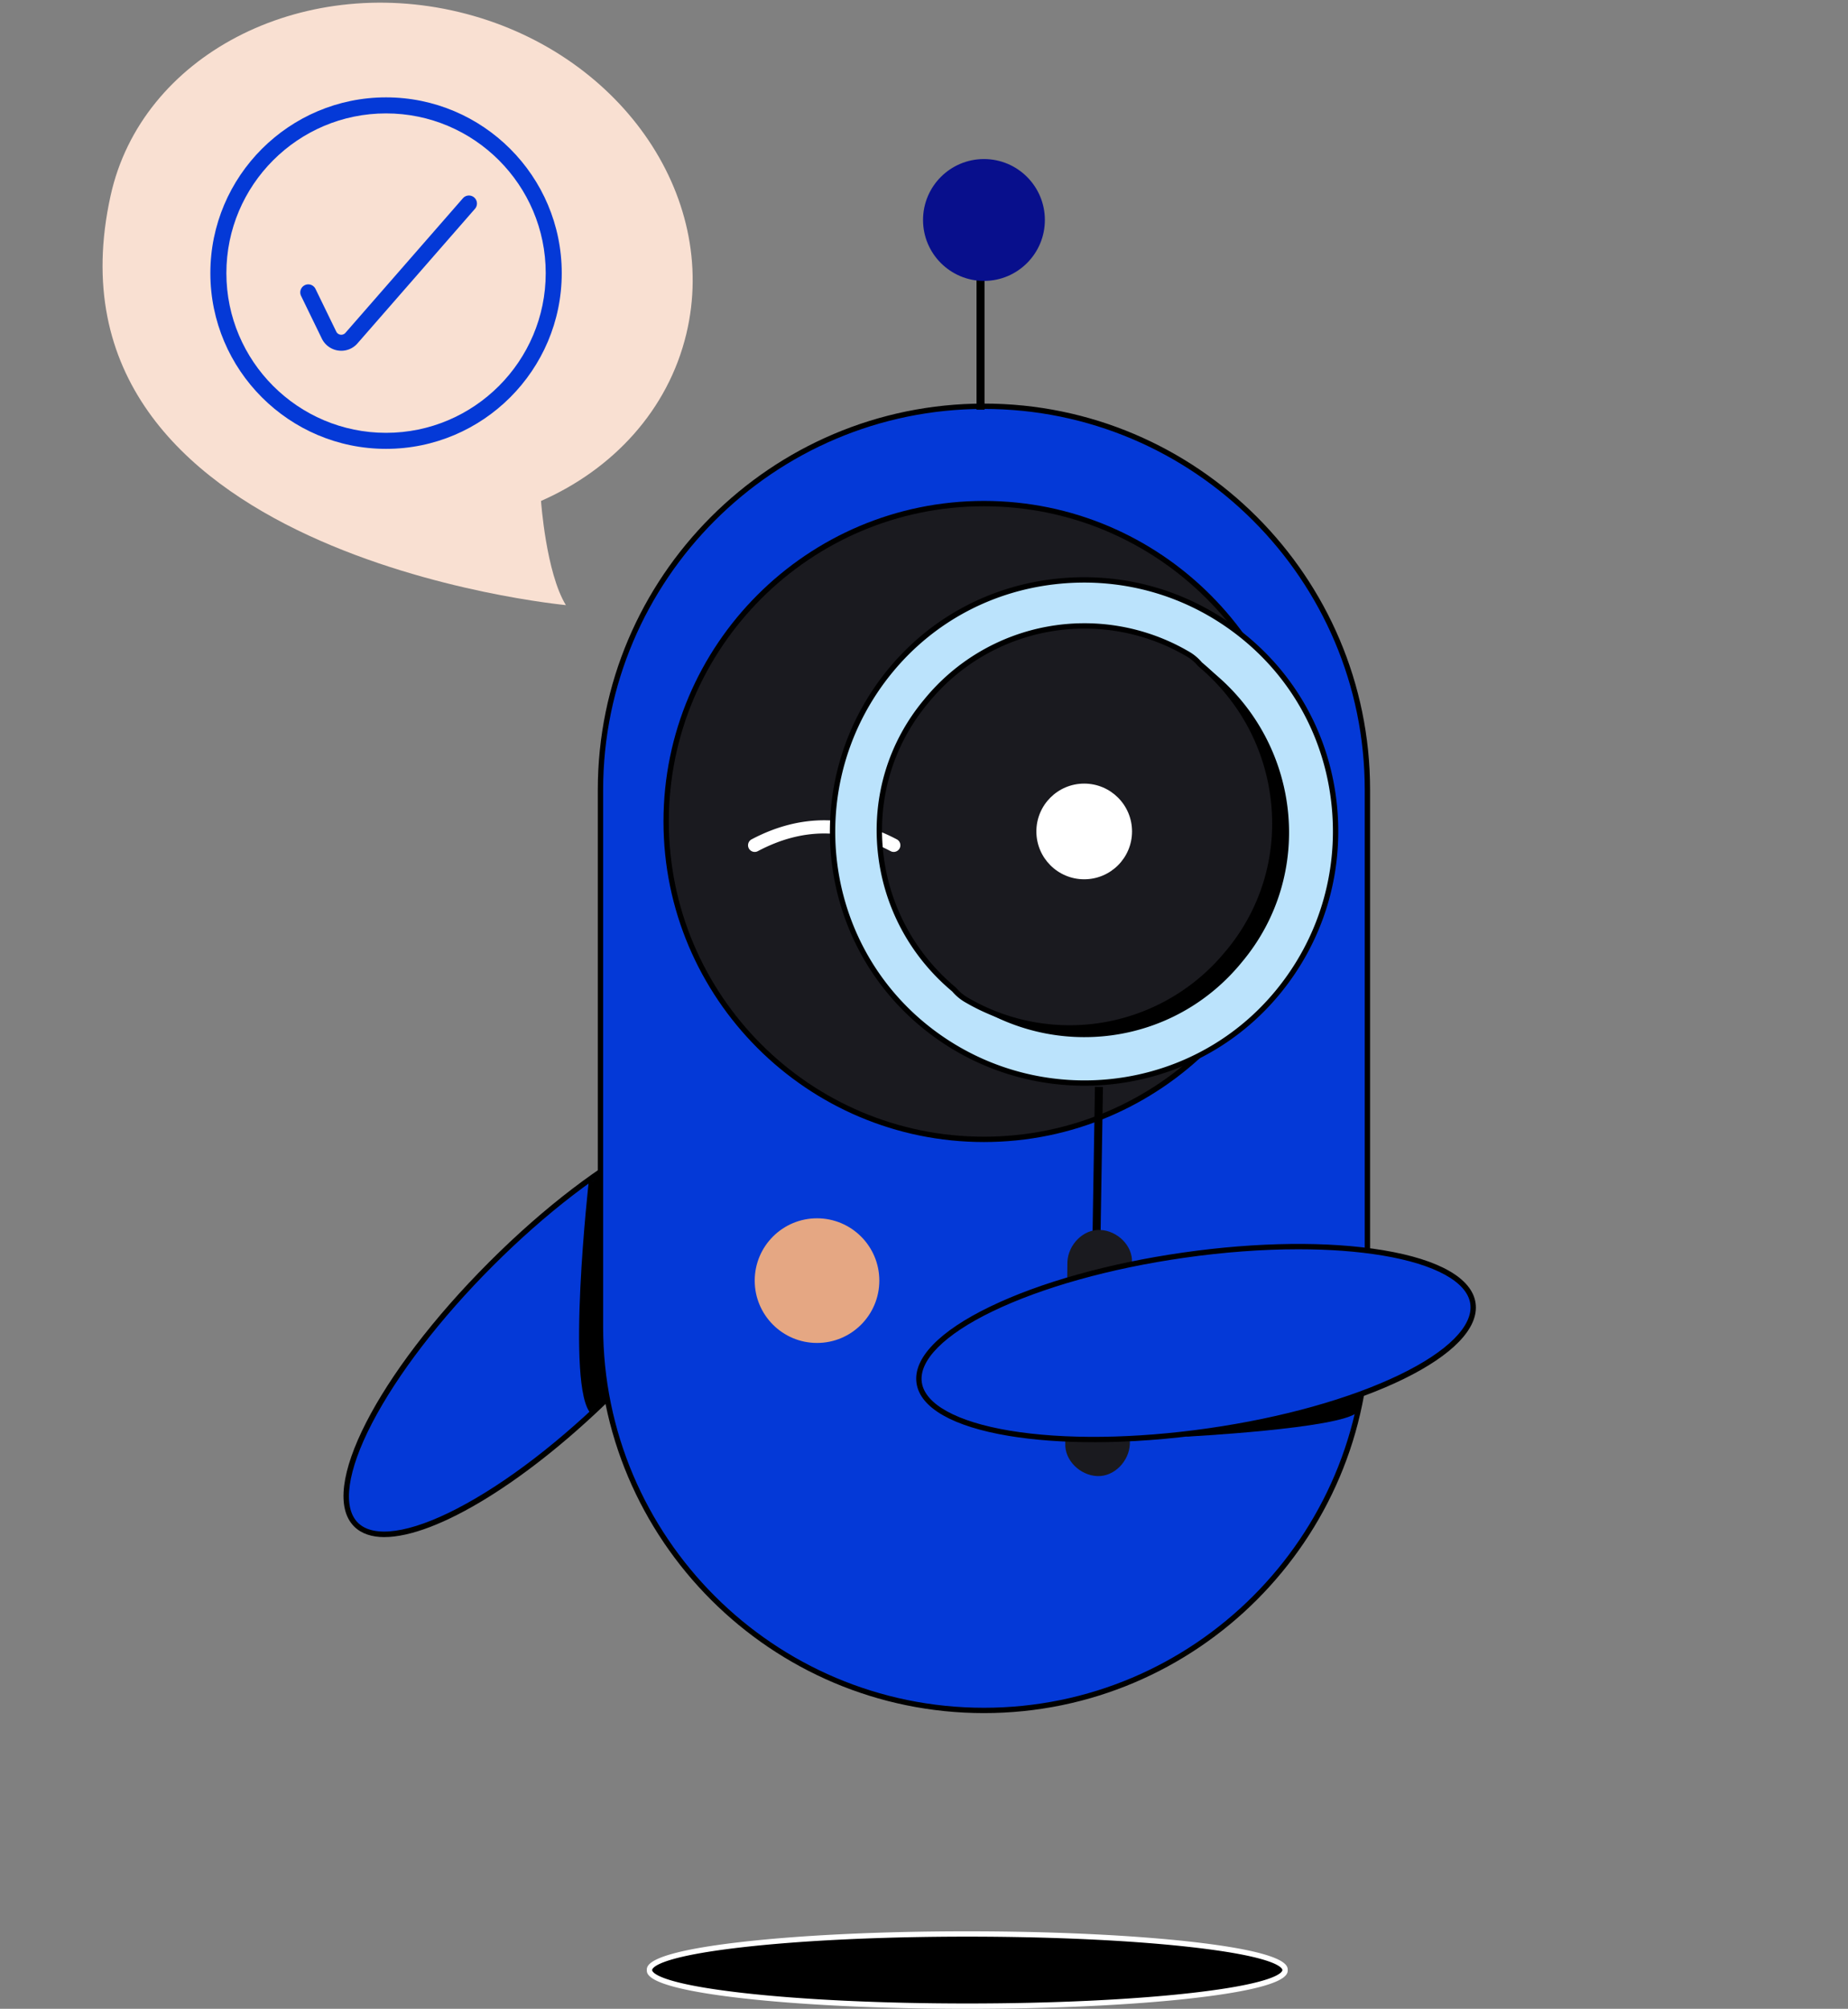 <?xml version="1.0" encoding="UTF-8"?>
<svg xmlns="http://www.w3.org/2000/svg" fill="none" viewBox="0 0 692 752" width="692" height="752">
  <rect x="0" y="0" width="692" height="752" fill="#808080" stroke="none"/>
  <path fill="#0439D7" d="M230.855 520.163c40.903-40.903 63.542-84.582 50.565-97.559-12.977-12.977-56.656 9.661-97.56 50.565-40.903 40.903-63.542 84.582-50.565 97.559 12.977 12.977 56.656-9.661 97.56-50.565Z"></path>
  <mask id="a" width="157" height="157" x="129" y="418" maskUnits="userSpaceOnUse" style="mask-type:luminance">
    <path fill="#fff" d="M230.855 520.163c40.903-40.903 63.542-84.582 50.565-97.559-12.977-12.977-56.656 9.661-97.56 50.565-40.903 40.903-63.542 84.582-50.565 97.559 12.977 12.977 56.656-9.661 97.56-50.565Z"></path>
  </mask>
  <g mask="url(#a)">
    <path fill="#000" d="M220.52 441.76s-8.82 78.2.86 87.5l9.47-9.09-1.49-85.4-8.84 7"></path>
  </g>
  <path fill="#000" d="M143.97 575.41c-4.81 0-8.68-1.28-11.37-3.98-13.57-13.57 8.64-57.05 50.56-98.97 41.93-41.93 85.4-64.14 98.97-50.57 13.57 13.57-8.64 57.05-50.57 98.97-33.6 33.6-68.2 54.54-87.6 54.54l.01.01Zm126.89-155.44c-6.94 0-16.3 2.9-27.28 8.59-18.34 9.5-39.29 25.59-59.01 45.31-19.72 19.72-35.8 40.67-45.31 59-9.2 17.75-11.11 31.28-5.26 37.14 5.86 5.86 19.39 3.94 37.14-5.26 18.34-9.5 39.29-25.59 59-45.31 19.71-19.71 35.8-40.67 45.31-59 9.2-17.75 11.11-31.28 5.26-37.14-2.23-2.23-5.58-3.34-9.86-3.34l.01.01Z"></path>
  <path fill="#0439D7" d="M512.04 295.68c0-79.308-64.29-143.6-143.595-143.6-79.306 0-143.595 64.292-143.595 143.6V496.7c0 79.308 64.289 143.6 143.595 143.6 79.305 0 143.595-64.292 143.595-143.6V295.68Z"></path>
  <path fill="#000" d="M368.45 641.3c-79.73 0-144.6-64.87-144.6-144.6V295.68c0-79.73 64.87-144.6 144.6-144.6 79.73 0 144.59 64.87 144.59 144.6V496.7c0 79.73-64.87 144.6-144.59 144.6Zm0-488.22c-78.63 0-142.6 63.97-142.6 142.6V496.7c0 78.63 63.97 142.6 142.6 142.6s142.59-63.97 142.59-142.6V295.68c0-78.63-63.97-142.6-142.59-142.6Z"></path>
  <path fill="#1A1A1F" d="M368.45 426.52c65.722 0 119-53.278 119-119 0-65.722-53.278-119-119-119-65.722 0-119 53.278-119 119 0 65.722 53.278 119 119 119Z"></path>
  <path fill="#000" d="M368.45 427.52c-66.17 0-120-53.83-120-120s53.83-120 120-120 120 53.83 120 120-53.83 120-120 120Zm0-238c-65.07 0-118 52.93-118 118s52.93 118 118 118 118-52.93 118-118-52.93-118-118-118ZM368.67 104.37h-3v48.99h3v-48.99Z"></path>
  <path fill="#080F8C" d="M368.45 105.16c12.597 0 22.81-10.212 22.81-22.81 0-12.598-10.213-22.81-22.81-22.81-12.598 0-22.81 10.212-22.81 22.81 0 12.598 10.212 22.81 22.81 22.81Z"></path>
  <path fill="#F9E0D2" d="M41.42 73.21c11.59-52.45 71-83 130.49-68.69C231.4 18.83 269.53 72.74 257 125c-6.86 28.56-27.45 50.67-54.41 62.53 0 0 1.86 26.82 9.31 39 0-.06-200.26-18.47-170.48-153.32Z"></path>
  <path fill="#E5A783" d="M305.94 502.73c12.885 0 23.33-10.445 23.33-23.33 0-12.885-10.445-23.33-23.33-23.33-12.884 0-23.33 10.445-23.33 23.33 0 12.885 10.446 23.33 23.33 23.33Z"></path>
  <path fill="#fff" d="M405.99 329.16c9.892 0 17.91-8.018 17.91-17.91 0-9.891-8.018-17.91-17.91-17.91-9.891 0-17.91 8.019-17.91 17.91 0 9.892 8.019 17.91 17.91 17.91Z"></path>
  <path fill="#000" d="M362.2 751c65.722 0 119-6.049 119-13.51 0-7.461-53.278-13.51-119-13.51-65.722 0-119 6.049-119 13.51 0 7.461 53.278 13.51 119 13.51Z"></path>
  <path fill="#fff" d="M362.2 752c-31.82 0-61.75-1.41-84.26-3.96-35.74-4.06-35.74-8.94-35.74-10.55 0-1.61 0-6.49 35.74-10.55 22.51-2.56 52.44-3.96 84.26-3.96 31.82 0 61.75 1.41 84.26 3.96 35.74 4.06 35.74 8.94 35.74 10.55 0 1.61 0 6.49-35.74 10.55-22.51 2.56-52.44 3.96-84.26 3.96Zm0-27.02c-31.75 0-61.59 1.4-84.03 3.95-33.01 3.75-33.97 8.08-33.97 8.56 0 .48.95 4.81 33.97 8.56 22.44 2.55 52.28 3.95 84.03 3.95s61.59-1.4 84.03-3.95c33.01-3.75 33.97-8.08 33.97-8.56 0-.48-.95-4.81-33.97-8.56-22.44-2.55-52.28-3.95-84.03-3.95ZM334.66 318.92c-.39 0-.79-.09-1.16-.29-16.74-8.82-33.01-8.83-49.72 0-1.22.65-2.73.18-3.38-1.04a2.508 2.508 0 0 1 1.04-3.38c18.03-9.52 36.32-9.52 54.38 0 1.22.64 1.69 2.16 1.05 3.38a2.5 2.5 0 0 1-2.21 1.33Z"></path>
  <path fill="#BBE3FC" d="M466.001 238.6c-40.13-32.91-99.8-27.53-132.7 12.6-32.9 40.13-27.53 99.8 12.6 132.7 40.13 32.9 99.8 27.53 132.7-12.6 32.9-40.13 27.57-99.8-12.6-132.7Zm-6.21 118c-23.71 29.14-65.08 36.73-97.59 17.9a17.386 17.386 0 0 1-4.93-4.06c-32.52-27.14-37.62-75.39-10.47-107.91 23.7-29.17 65.1-36.77 97.62-17.92a17.22 17.22 0 0 1 4.93 4.06c32.52 27.14 37.65 75.39 10.48 107.91l-.04.02Z"></path>
  <path fill="#000" d="M406.08 406.44c-21.39 0-42.96-7.13-60.81-21.77-40.46-33.17-46.17-93.33-12.74-134.11 16.05-19.58 38.9-31.68 64.32-34.05 25.36-2.37 50.14 5.2 69.79 21.31 19.6 16.05 31.69 38.89 34.06 64.32 2.36 25.35-5.21 50.13-21.32 69.79-18.65 22.75-45.83 34.51-73.3 34.51Zm-.12-188.35c-2.96 0-5.94.14-8.92.42-24.89 2.33-47.25 14.16-62.96 33.33-32.73 39.93-27.14 98.82 12.46 131.29 17.48 14.33 38.6 21.32 59.54 21.32 26.89 0 53.5-11.51 71.75-33.78 15.78-19.24 23.19-43.51 20.88-68.33-2.32-24.89-14.16-47.25-33.34-62.96-16.92-13.88-37.75-21.29-59.41-21.29Zm-5.43 167.7c-13.55 0-26.97-3.56-38.83-10.43-1.95-1.08-3.69-2.5-5.14-4.21-15.94-13.33-25.85-31.99-27.9-52.55-2.06-20.69 4.11-40.83 17.37-56.71a77.44 77.44 0 0 1 46.09-27.31 77.477 77.477 0 0 1 52.8 9.17c1.95 1.07 3.69 2.49 5.14 4.21 15.95 13.34 25.86 31.99 27.91 52.55 2.07 20.69-4.1 40.83-17.37 56.71l-.17.18a77.501 77.501 0 0 1-45.95 27.13c-4.63.85-9.3 1.27-13.95 1.27v-.01Zm5.55-150.48a75.428 75.428 0 0 0-58.5 27.86c-12.92 15.48-18.93 35.1-16.92 55.24 2 20.06 11.68 38.27 27.26 51.27l.13.12c1.31 1.56 2.87 2.84 4.65 3.83 15.54 9 33.8 12.17 51.43 8.93a75.469 75.469 0 0 0 44.9-26.59l.18-.19c12.83-15.44 18.79-34.99 16.78-55.07-2-20.06-11.69-38.27-27.27-51.27l-.13-.13c-1.3-1.56-2.86-2.85-4.64-3.82a75.485 75.485 0 0 0-37.86-10.18h-.01Z"></path>
  <path fill="#000" d="M465.18 360c-25.63 31.6-70.34 37.06-103 14.53 32.57 18.57 73.78 11.01 97.63-17.92 27.14-32.52 22.47-81.44-10.48-107.91-2-1.28-2.92-2.79-4.93-4.06a67.9 67.9 0 0 1 10.29 7.45c32.54 27.11 37.64 75.36 10.49 107.91ZM410.01 406.857l-2.346 144.54 3 .049 2.346-144.541-3-.048Z"></path>
  <path fill="#1A1A1F" d="m423.89 472.63-.81 68c-.28 6.38-5.86 12.23-12.24 11.94-6.38-.29-12.23-5.87-11.94-12.25l.8-67.95c.29-6.38 5.87-12.23 12.25-11.94 6.38.24 12.23 5.82 11.94 12.2Z"></path>
  <path fill="#000" d="M443.56 537.84s58.49-3 64.73-9.19l1.59-7-66.32 16.19Z"></path>
  <path fill="#0439D7" d="M452.582 535.664c57.262-8.2 101.573-29.576 98.972-47.743-2.602-18.167-51.131-26.246-108.393-18.046-57.262 8.201-101.573 29.576-98.972 47.743 2.602 18.167 51.131 26.247 108.393 18.046Z"></path>
  <path fill="#000" d="M409.53 539.88c-11.57 0-22.33-.79-31.81-2.36-20.94-3.49-33.2-10.5-34.52-19.76-1.33-9.25 8.47-19.43 27.59-28.65 18.78-9.06 44.43-16.24 72.23-20.22 27.79-3.98 54.43-4.29 75-.86 20.94 3.49 33.2 10.5 34.52 19.76 2.72 19-41.13 40.47-99.82 48.88-14.99 2.15-29.65 3.22-43.19 3.22v-.01Zm76.68-72.22c-13.45 0-28.01 1.07-42.91 3.21-27.6 3.95-53.04 11.07-71.64 20.04-18 8.68-27.66 18.37-26.48 26.57 1.17 8.2 13.16 14.78 32.87 18.07 20.37 3.39 46.79 3.08 74.39-.87s53.04-11.07 71.64-20.04c18-8.68 27.66-18.37 26.48-26.57-1.17-8.2-13.16-14.78-32.87-18.07-9.37-1.56-20.02-2.34-31.48-2.34Z"></path>
  <path fill="#0439D7" d="M144.56 168.03c-36.28 0-65.79-29.51-65.79-65.79s29.51-65.79 65.79-65.79 65.79 29.51 65.79 65.79-29.51 65.79-65.79 65.79Zm0-125.58c-32.97 0-59.79 26.82-59.79 59.79s26.82 59.79 59.79 59.79 59.79-26.82 59.79-59.79-26.82-59.79-59.79-59.79Z"></path>
  <path fill="#0439D7" d="M127.769 131.3c-1.96 0-3.82-.7-5.31-2a8.144 8.144 0 0 1-1.94-2.53l-7.78-16c-.72-1.49-.1-3.29 1.39-4.01 1.49-.73 3.28-.1 4.01 1.39l7.78 16c.12.25.29.46.5.65.42.36.95.54 1.5.51.55-.04 1.06-.29 1.42-.7l44-50.39a2.995 2.995 0 0 1 4.23-.29 2.995 2.995 0 0 1 .29 4.23l-44 50.39a7.985 7.985 0 0 1-5.54 2.74c-.18.01-.36.02-.54.02l-.01-.01Z"></path>
</svg>

